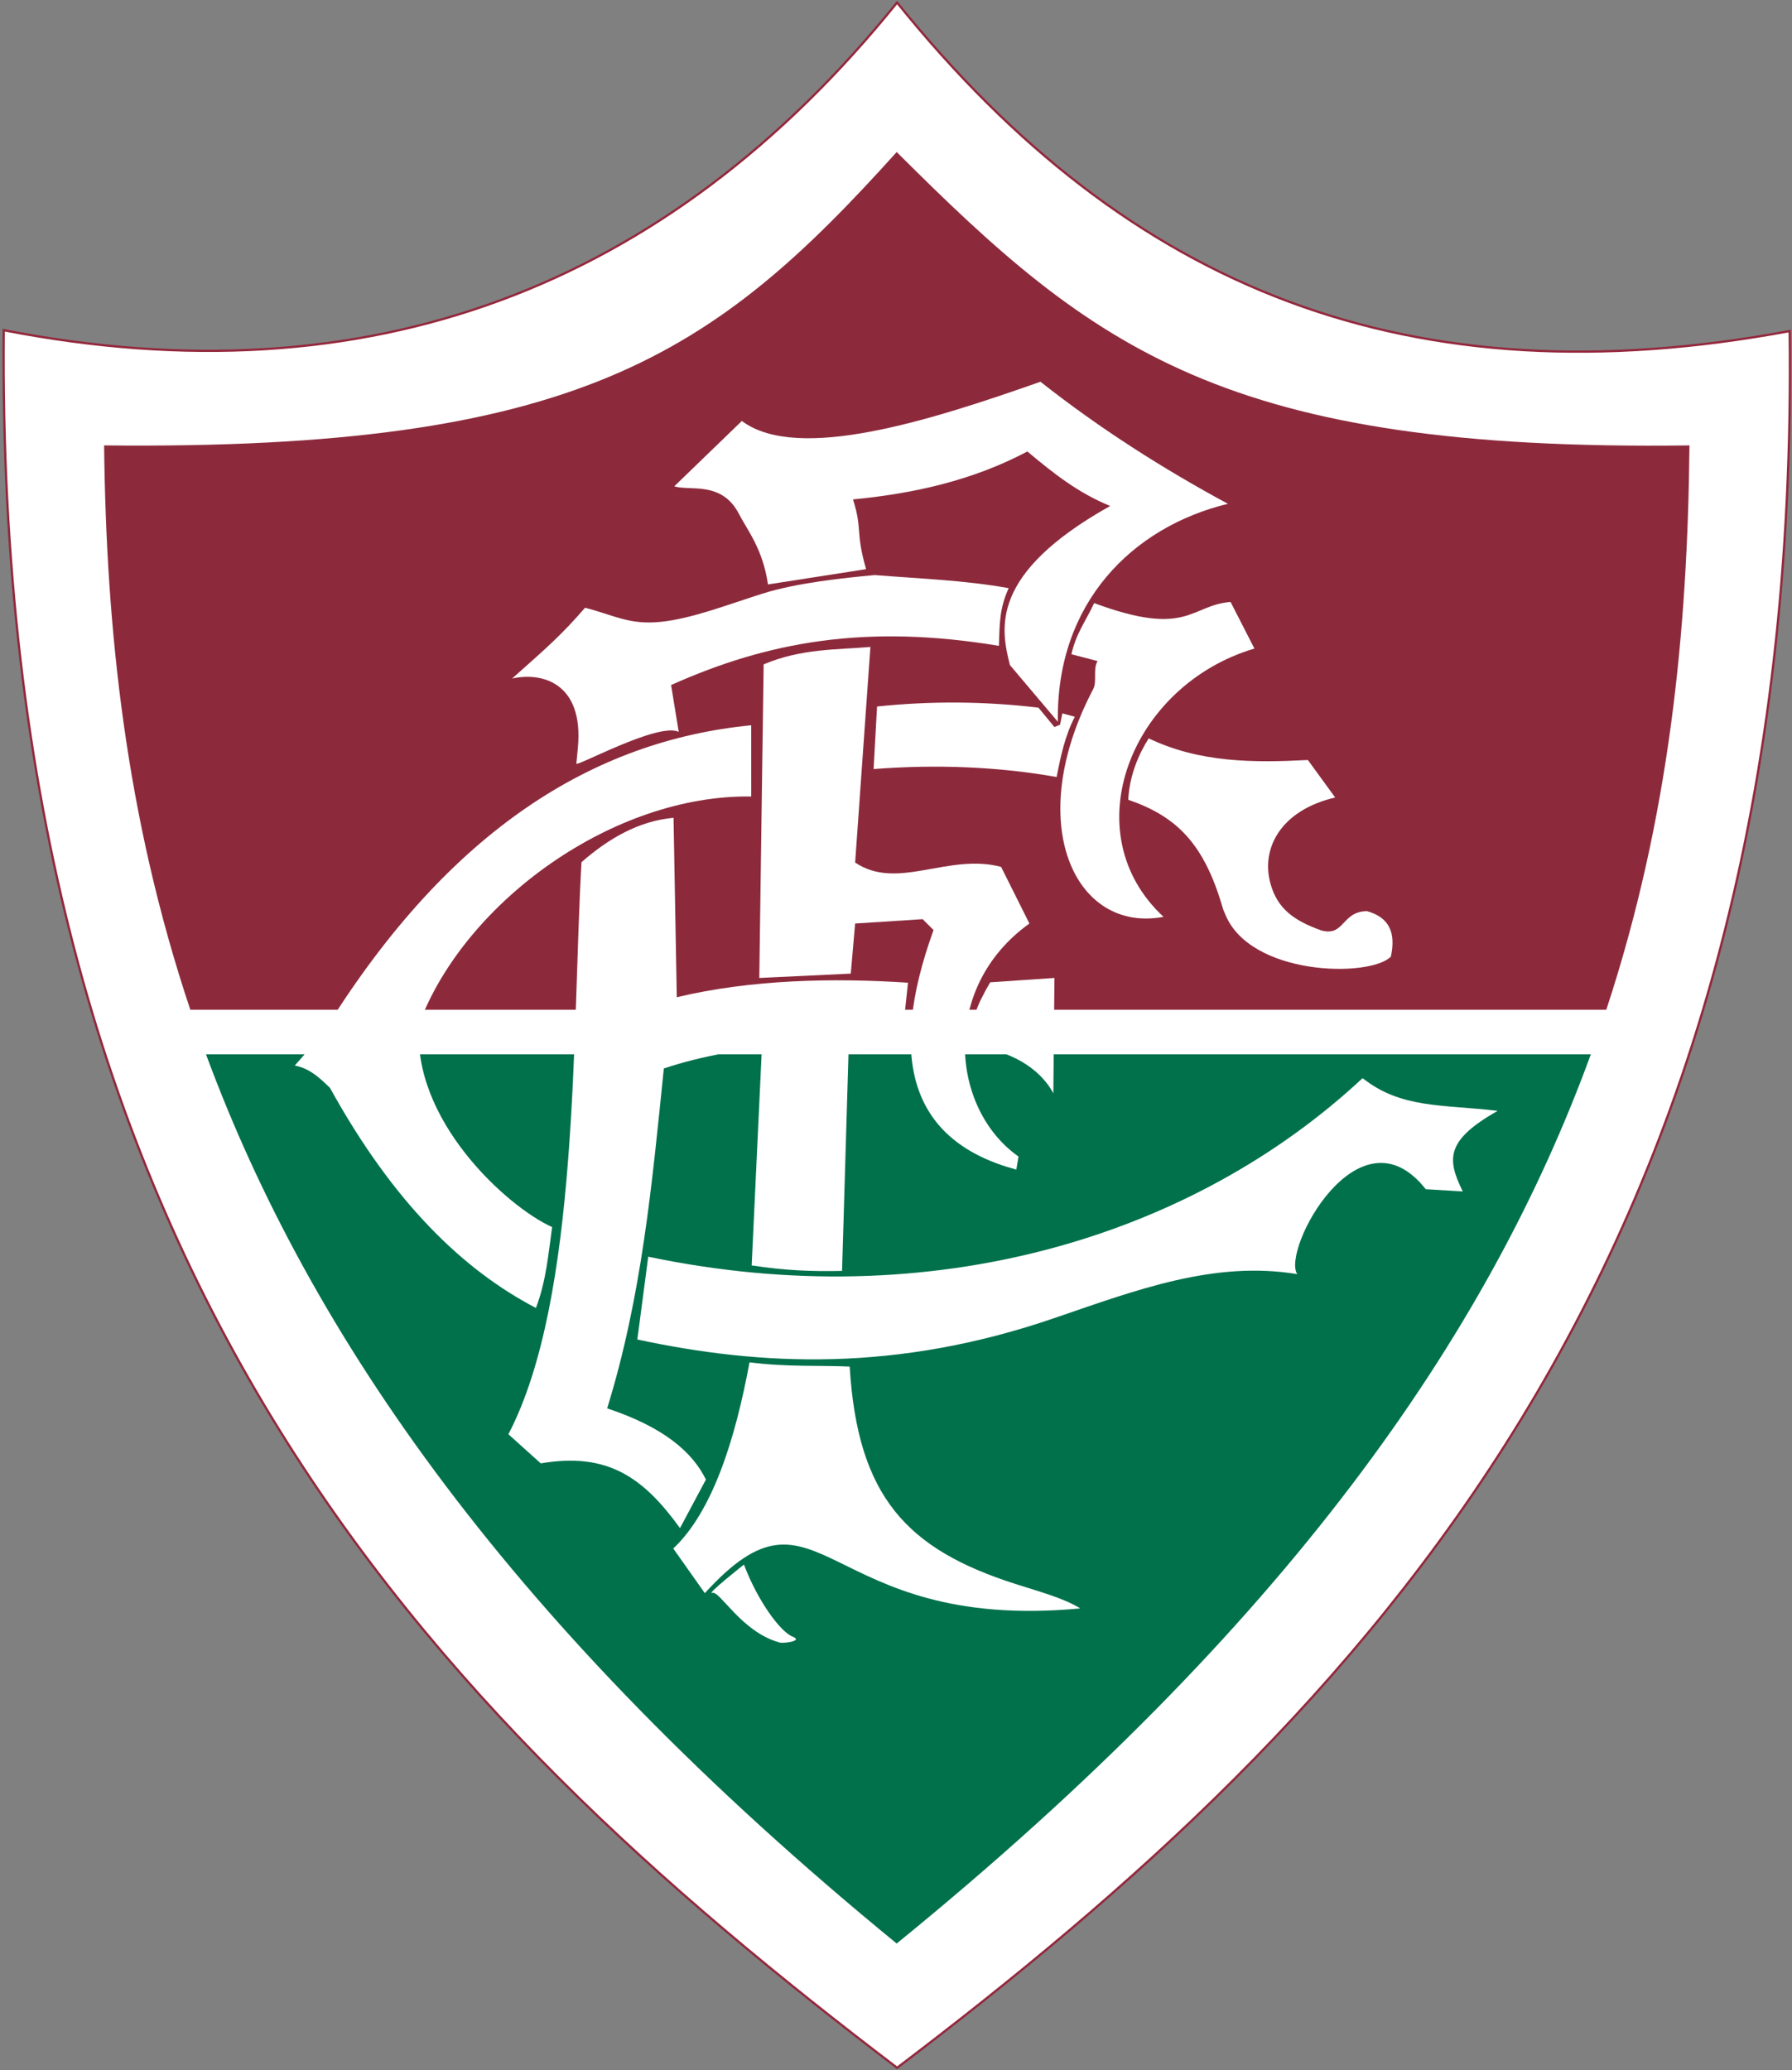 <svg width="702" height="811" viewBox="0 0 702 811" fill="none" xmlns="http://www.w3.org/2000/svg">
<rect x="0" y="0" width="702" height="811" fill="#808080" stroke="none"/>
<path d="M351.423 1C260.868 113.291 143.906 157.101 1.463 129.363C-1.835 496.726 167.609 670.296 351.44 810.085C533.335 672.14 705.872 495.643 701.094 129.702C553.169 157.175 442.78 114.547 351.423 1Z" fill="white"/>
<path d="M351.423 1C260.868 113.291 143.906 157.101 1.463 129.363C-1.835 496.726 167.609 670.296 351.44 810.085C533.335 672.14 705.872 495.643 701.094 129.702C553.169 157.175 442.78 114.547 351.423 1Z" stroke="#94273C" stroke-width="0.887" stroke-miterlimit="2.613"/>
<path d="M623.186 413.066C583.113 522.951 503.91 637.177 351.265 761.406C200.356 637.838 121.21 522.736 80.707 413.066H623.186Z" fill="#00714B"/>
<path d="M40.783 174.496C226.375 176.447 279.734 138.995 351.273 59.56C428.509 136.663 479.694 176.894 661.83 174.496C661.127 247.499 653.934 320.585 629.255 395.572H74.548C49.158 319.675 41.602 246.325 40.783 174.496Z" fill="#8C2A3C"/>
<path d="M264.133 190.527C270.342 192.47 282.743 188.286 289.498 201.366C292.863 207.872 298.84 215.09 300.849 228.963L339.277 222.977C334.97 207.856 337.946 207.517 334.151 195.653C357.912 193.371 380.971 188.253 402.466 176.877C412.991 185.699 422.383 193.09 434.909 198.224C387.254 224.895 392.107 246.49 395.629 260.554L414.413 282.769C413.653 236.164 443.681 206.426 481.025 197.373C455.478 183.566 430.866 167.923 407.592 149.553C365.08 164.509 312.606 181.391 290.614 164.922L264.133 190.527Z" fill="white"/>
<path d="M225.78 299.147C225.64 300.602 257.941 282.843 265.878 286.72L262.894 268.375C300.61 251.484 339.071 244.324 391.306 253.022C391.645 244.779 391.372 238.661 395.142 230.418C377.78 227.293 360.435 226.722 342.668 225.292C330.3 226.433 312.078 228.343 298.734 232.551C285.382 236.759 270.93 242.439 258.628 243.638C246.325 244.845 240.422 240.943 229.187 238.099C219.943 248.755 214.545 253.443 200.605 265.828C211.891 263.24 228.872 267.184 226.359 293.128L225.78 299.147ZM428.634 236.271C465.376 249.921 466.269 237.073 482.068 235.825L491.41 254.08C442.946 268.465 420.243 326.223 455.794 359.178C421.144 365.775 400.582 322.577 428.246 269.987C429.842 266.944 428.047 262.083 429.974 258.983L419.722 256.312C421.5 248.284 425.055 243.836 428.634 236.271Z" fill="white"/>
<path d="M449.997 289.267C446.004 295.501 442.432 303.967 441.986 313.318C460.885 319.825 471.658 330.407 478.958 355.582C479.165 356.359 479.529 357.087 479.835 357.847C489.409 382.46 536.683 383.08 544.859 374.771C546.926 365.272 544.115 359.336 535.509 356.963C525.563 357.029 526.745 366.975 517.692 364.528C506.556 360.609 500.446 355.772 497.767 346.43C493.757 332.474 501.645 317.444 523.041 312.433L512.351 297.742C491.194 298.841 469.971 298.841 449.997 289.267ZM421.06 280.801L416.158 279.47L415.265 283.927L413.041 284.811L406.807 277.238C385.813 274.721 364.603 274.571 343.576 276.792L342.229 301.289C367.164 299.362 391.363 300.404 413.925 304.405C415.554 296.097 417.199 288.234 421.06 280.801Z" fill="white"/>
<path d="M299.155 260.273L297.443 383.13L333.283 381.427L334.987 361.8L361.443 360.097L365.709 364.363C346.942 416.126 357.747 447.402 398.135 458.208L398.994 453.091C372.257 434.315 368.272 386.826 403.261 361.808L392.174 339.618C371.397 334.103 351.497 349.101 334.995 337.906L340.972 253.444C327.876 254.585 313.937 254.015 299.155 260.273Z" fill="white"/>
<path d="M253.938 492.328L249.672 524.762C298.203 535.187 351.306 537.676 413.486 516.221C445.044 505.416 475.766 493.75 508.184 499.165C501.933 489.782 532.358 432.619 558.525 465.896L573.035 466.756C566.495 453.66 566.776 446.575 586.685 435.182C564.784 432.628 548.86 434.322 533.788 422.376C467.366 484.3 365.559 515.734 253.938 492.328ZM387.89 384.832C382.342 394.497 379.788 400.326 381.069 409.991C395.008 411.272 407.236 418.101 412.635 428.337L413.073 383.121L387.89 384.832Z" fill="white"/>
<path d="M298.403 411.843L294.459 495.751C307.605 497.735 317.848 498.165 329.869 497.892L332.424 411.71L298.403 411.843ZM293.608 533.715C308.58 535.609 321.436 534.832 332.854 535.377C335.954 586.38 355.209 606.934 397.87 620.567C406.419 623.312 416.936 626.139 423.169 630.124C321.354 639.648 321.618 574.103 276.113 624.147L263.745 606.652C279.048 592.267 288.01 564.074 293.608 533.715ZM294.285 284.133C232.568 290.16 176.34 325.033 128.148 402.079C124.394 407.461 116.863 415.877 115.457 417.448C121.765 418.539 126.345 423.426 129.256 426.17C154.199 471.403 181.614 497.627 209.948 512.418C213.966 501.869 214.809 491.278 216.289 480.72C198.745 472.899 160.697 438.456 164.294 400.822C182.474 352.837 240.596 311.193 294.294 312.044L294.285 284.133Z" fill="white"/>
<path d="M227.797 337.765C238.603 328.332 250.318 321.635 263.852 320.37L265.125 390.678C294.294 383.7 326.529 383.063 355.697 384.99L353.258 407.8C323.462 408.428 290.482 408.428 260.049 418.589C255.395 464.243 251.376 507.987 237.851 551.739C260.049 559.139 271.252 568.853 276.535 579.642L266.382 598.658C252.228 579.113 238.272 568.754 211.841 573.301L199.158 561.884C227.07 508.4 223.994 404.559 227.797 337.765ZM279.065 624.04C281.917 623.072 290.474 639.244 305.066 643.369C305.777 644.055 315.227 643.022 310.457 641.153C305.695 639.277 296.799 627.189 291.433 612.936C291.433 612.936 276.221 624.974 279.065 624.04Z" fill="white"/>
</svg>

